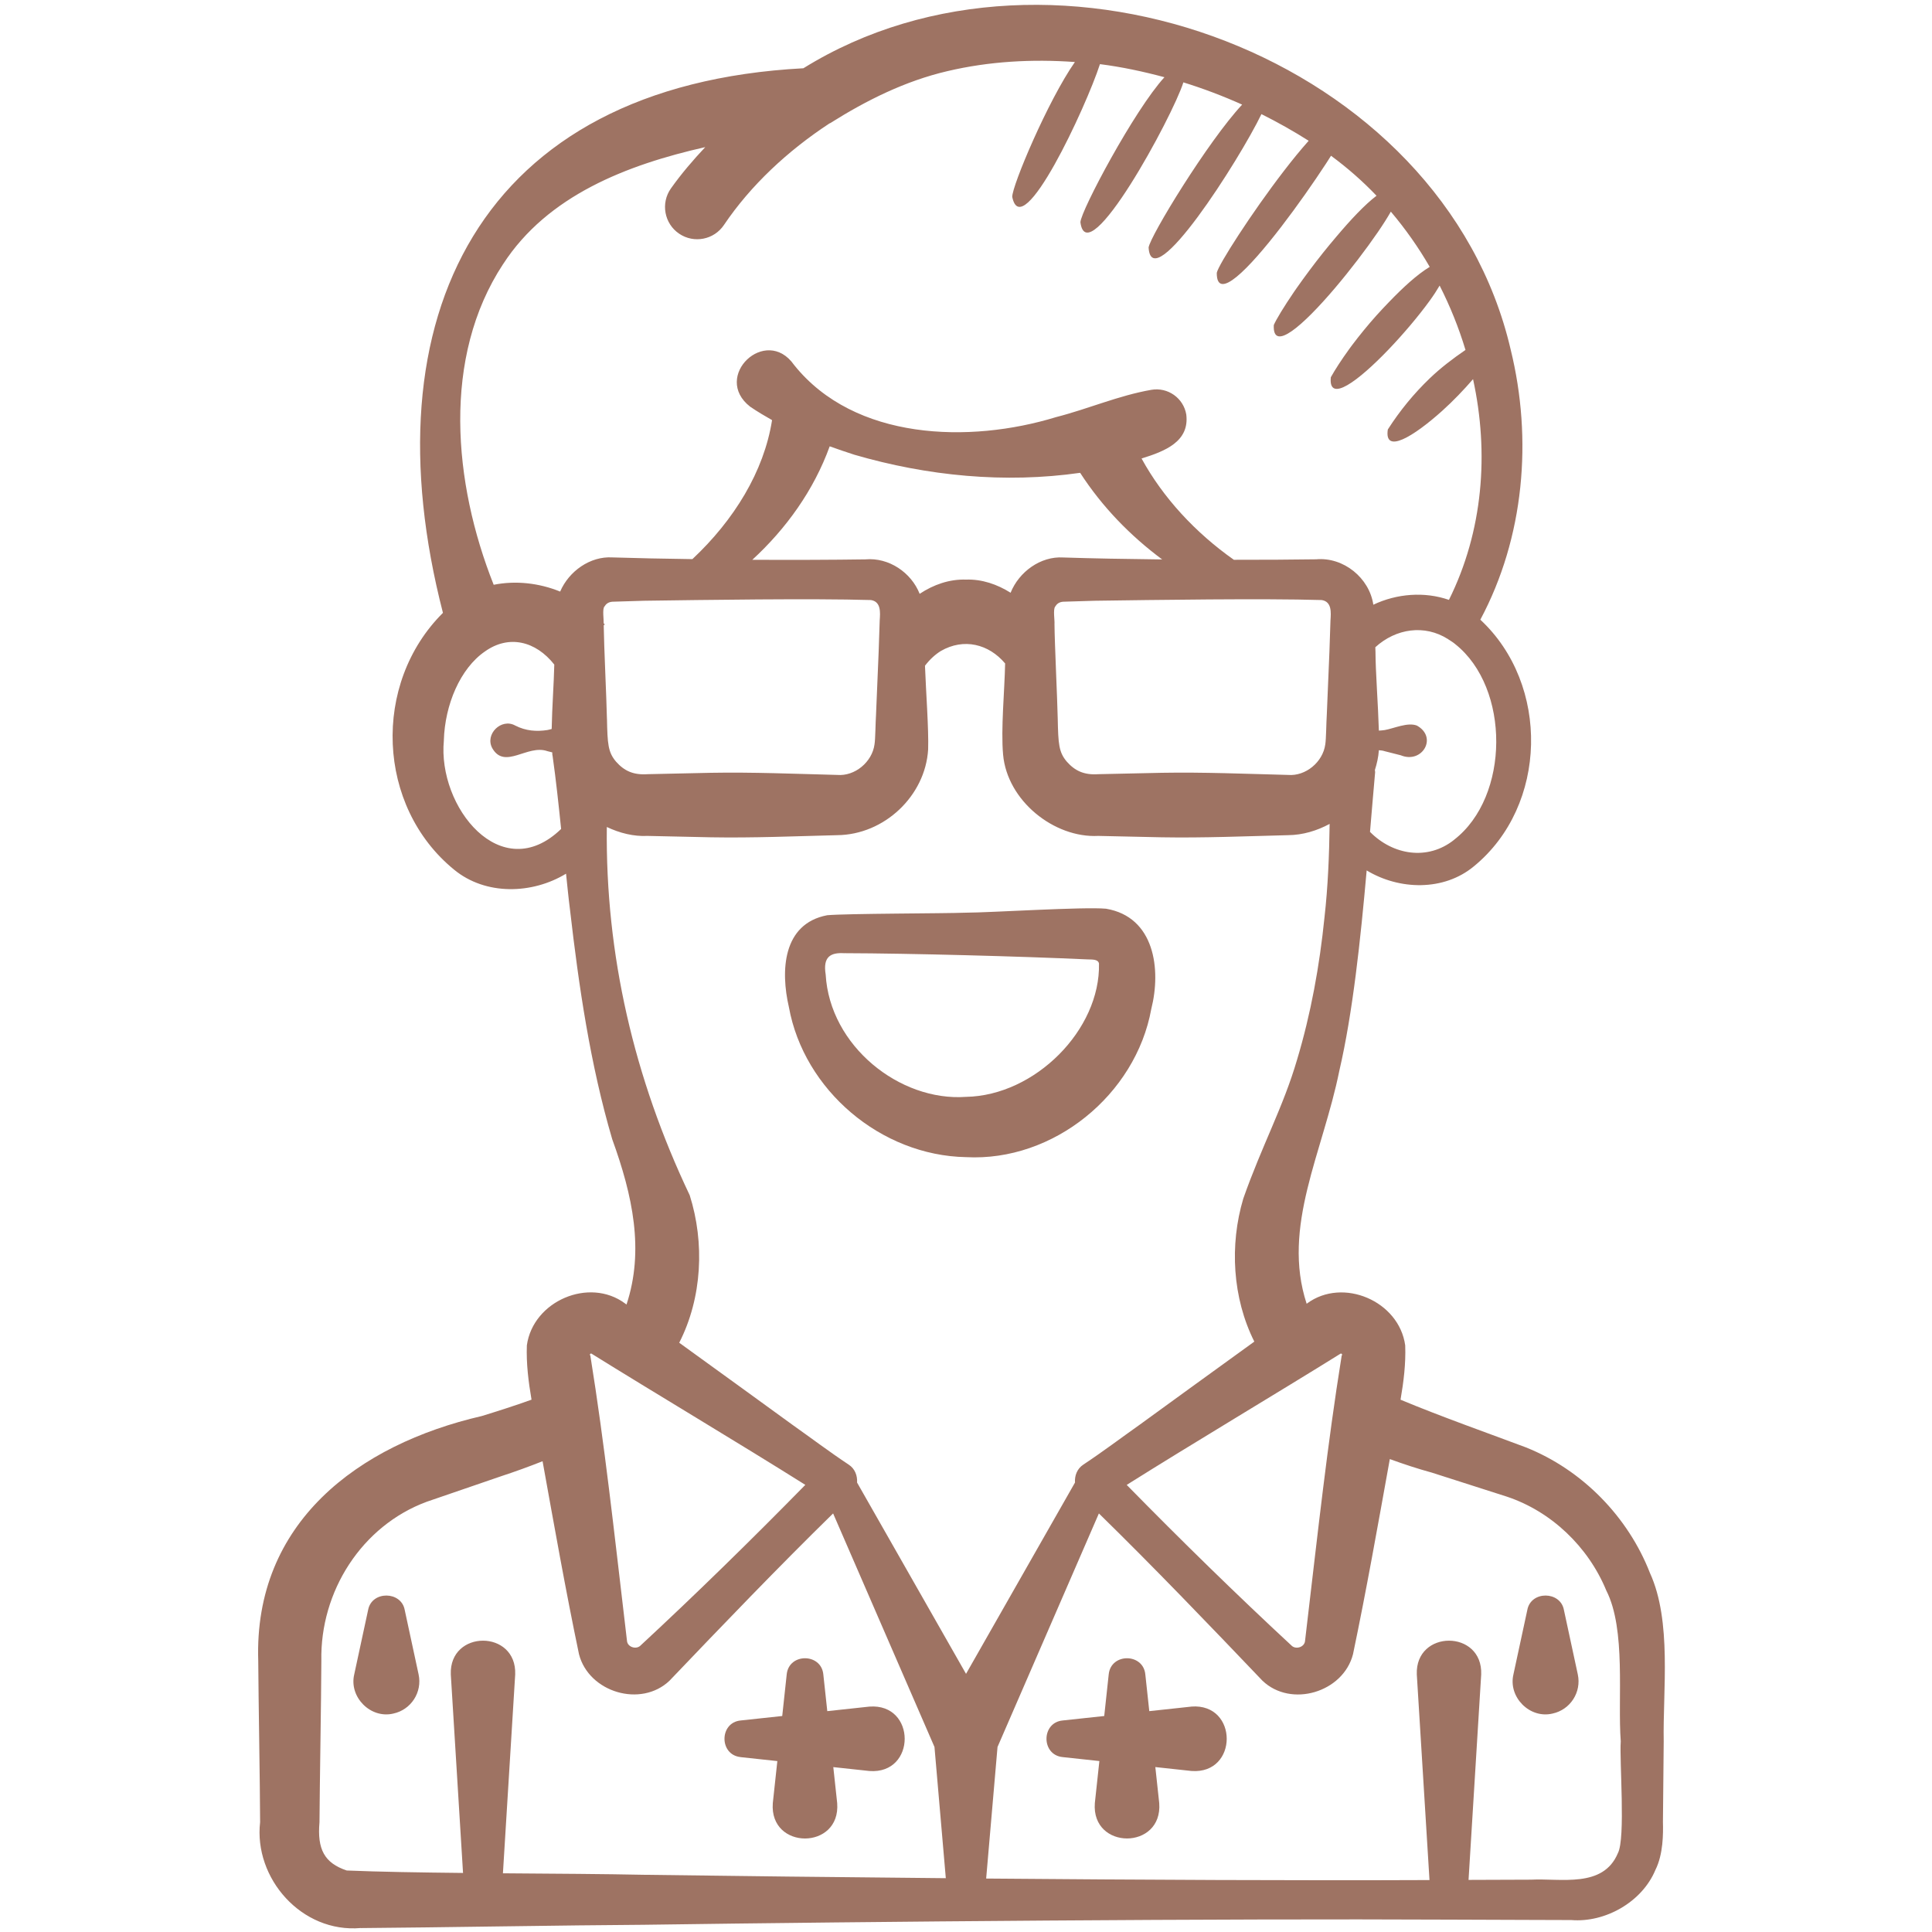 <svg width="512" height="512" viewBox="0 0 512 512" fill="none" xmlns="http://www.w3.org/2000/svg">
<path d="M256 306.654C279.168 307.9 300.979 290.125 305.101 267.392C307.763 256.87 305.988 243.004 293.12 240.819C287.24 240.265 262.323 241.86 256 241.869C250.052 242.099 224.666 242.074 219.221 242.543C207.334 244.804 206.856 257.374 209.067 266.897C213.052 288.879 233.412 306.227 256 306.654ZM223.787 252.604C241.493 252.655 270.524 253.44 288.213 254.251C289.186 254.319 290.995 254.089 291.243 255.343C291.644 272.887 274.312 290.347 256 290.679C238.438 291.942 219.895 277.188 218.812 258.253C218.052 253.551 220.083 252.382 223.787 252.612V252.604Z" fill="#9E7363"/>
<path d="M95.65 510.959C114.859 510.822 151.014 510.191 170.496 510.088C232.098 509.218 322.961 508.424 384.333 508.723L405.717 508.8L416.41 508.834C425.335 509.568 435.149 504.089 438.699 495.556C440.798 491.366 440.772 485.879 440.695 482.858L440.9 461.474C440.653 447.983 443.102 429.645 437.256 416.862C431.471 401.997 419.362 389.529 404.318 383.547C395.119 380.091 381.5 375.27 371.157 370.935C371.976 366.191 372.574 361.421 372.395 356.548C370.782 344.781 355.883 338.415 346.394 345.42L346.274 345.506C339.592 325.086 350.566 305.45 354.944 283.724C358.494 268.467 360.559 248.985 362.18 230.673C370.824 235.887 382.618 236.228 390.63 229.555C410.223 213.47 410.786 181.41 392.303 164.224C403.968 142.404 406.187 116.386 400.341 92.629C382.379 15.291 279.339 -23.177 212.907 18.09C127.002 22.647 97.212 84.181 117.384 162.415C98.517 181.171 99.797 213.717 120.346 230.476C128.7 237.354 141.056 236.987 150.007 231.535C150.349 234.692 150.639 237.858 151.048 241.015C153.387 261.359 156.416 282.086 162.244 301.901C167.663 316.834 170.778 331.366 166.033 345.711L165.623 345.412C156.134 338.389 141.252 344.78 139.622 356.531C139.443 361.403 140.049 366.174 140.86 370.927C136.448 372.522 131.405 374.118 127.684 375.262C94.882 382.831 67.243 403.55 68.437 440.115C68.505 450.773 68.898 472.226 68.932 482.884C67.217 497.715 79.889 512.341 95.65 510.942V510.959ZM379.196 390.178L399.317 396.62C411.093 400.537 420.898 409.89 425.685 421.504C430.967 431.855 428.655 450.099 429.517 461.474C429.133 466.551 430.839 487.227 428.749 491.119C424.84 500.454 413.611 497.715 405.717 498.133C405.717 498.133 394.982 498.167 389.18 498.193C390.076 483.626 392.533 443.733 392.533 443.733C392.96 431.803 375.031 431.829 375.467 443.733L378.829 498.235C344.627 498.381 302.438 498.184 261.342 497.834C262.161 488.294 263.799 469.333 264.354 462.967L291.217 401.075C305.707 415.24 320.768 430.942 334.566 445.406C342.135 452.65 355.968 448.495 358.562 438.383C362.146 421.239 365.107 404.429 368.213 387.251C368.239 387.055 368.282 386.867 368.316 386.671C372.011 388.019 375.74 389.239 379.187 390.186L379.196 390.178ZM355.26 358.724C355.669 358.664 355.533 358.843 355.729 359.057C355.746 359.176 355.661 359.151 355.618 359.108C355.558 359.176 355.592 358.946 355.541 359.372C351.77 382.805 349.21 406.417 346.419 429.986L345.847 434.884C345.711 436.411 343.637 437.179 342.417 436.232C327.816 422.707 312.789 408.004 298.59 393.514C315.861 382.643 339.115 368.793 355.26 358.733V358.724ZM267.827 157.09C264.286 154.854 260.215 153.455 256.008 153.6C251.614 153.446 247.364 154.948 243.72 157.371C241.493 151.731 235.571 147.678 229.325 148.241C220.766 148.369 210.167 148.403 199.373 148.352C208.358 140.083 215.671 129.911 219.878 118.28C221.995 119.04 224.154 119.782 226.406 120.507C245.768 126.148 266.291 128.153 286.251 125.303C292.139 134.408 299.631 142.046 307.985 148.258C298.513 148.155 289.348 147.985 281.754 147.737C275.772 147.37 270.054 151.526 267.819 157.081L267.827 157.09ZM160.845 190.481C160.734 185.088 160.06 171.272 159.991 165.717L160.273 165.487C160.188 165.376 160.068 165.29 159.983 165.179C160.026 164.224 159.599 161.425 160.162 160.768C160.606 160.051 161.195 159.539 162.304 159.462L170.684 159.206C186.778 158.984 214.963 158.558 230.801 159.018C233.523 159.445 233.276 162.321 233.131 164.428L232.849 172.808L232.149 189.568C232.021 191.326 231.987 195.916 231.757 197.256C231.117 201.992 226.517 205.747 221.892 205.363C210.722 205.081 199.543 204.603 188.373 204.8L171.614 205.167C167.816 205.431 165.393 204.262 163.26 201.847C161.118 199.338 160.99 197.111 160.853 190.498L160.845 190.481ZM279.62 160.768C280.064 160.051 280.653 159.539 281.762 159.462L290.142 159.206C306.236 158.984 334.421 158.558 350.259 159.018C352.981 159.445 352.734 162.321 352.589 164.428L352.307 172.808L351.607 189.568C351.479 191.326 351.445 195.916 351.215 197.256C350.575 201.992 345.975 205.747 341.35 205.363C330.18 205.081 319.002 204.603 307.831 204.8L291.072 205.167C287.275 205.431 284.851 204.262 282.718 201.847C280.576 199.338 280.448 197.111 280.311 190.498C280.2 185.002 279.492 170.675 279.45 165.359C279.543 164.548 279.031 161.467 279.629 160.776L279.62 160.768ZM385.365 222.549C378.342 228.164 369.118 226.602 363.068 220.458C363.537 214.929 363.981 209.561 364.424 204.638C364.442 204.441 364.356 204.271 364.356 204.074C364.894 202.376 365.295 200.635 365.414 198.818C365.926 198.86 366.447 198.895 366.95 199.074L371.217 200.158C376.9 202.504 381.09 195.379 375.484 192.281C373.026 191.343 369.434 193.041 366.95 193.476C366.438 193.553 365.926 193.587 365.414 193.621C365.218 186.854 364.527 177.834 364.518 172.8L364.476 171.52C369.954 166.528 377.557 165.435 383.735 169.369L383.88 169.472C384.486 169.864 385.109 170.231 385.681 170.726C400.222 182.306 400.154 211.106 385.357 222.54L385.365 222.549ZM133.316 70.016C145.109 51.788 166.17 43.673 186.897 38.989C183.671 42.427 180.582 46.02 177.809 49.928C175.036 53.828 176.034 59.281 180.002 61.943C183.91 64.58 189.218 63.539 191.846 59.631C198.98 49.049 208.785 39.953 219.793 32.725C219.87 32.682 219.964 32.665 220.04 32.614C229.743 26.513 239.898 21.47 251.051 18.858C262.161 16.239 273.544 15.624 284.86 16.435C277.709 26.658 268.168 49.314 268.254 52.181C270.839 64.887 287.855 28.262 291.499 16.998C297.267 17.732 302.959 18.952 308.591 20.463C300.612 29.167 286.472 55.791 286.319 58.888C288.085 72.635 310.767 30.865 313.608 21.828C318.916 23.475 324.113 25.446 329.182 27.724C320.154 37.393 304.768 62.609 304.392 65.595C305.16 78.873 328.465 42.342 334.293 30.242C338.594 32.392 342.775 34.739 346.812 37.307C344.73 39.637 342.502 42.368 340.258 45.286C335.949 50.884 331.605 57.105 328.286 62.191C324.966 67.276 322.671 71.227 322.458 72.294C322.389 80.085 330.88 71.364 339.499 60.16C343.808 54.562 348.151 48.341 351.471 43.255C351.932 42.555 352.316 41.932 352.734 41.275C357.043 44.45 361.088 47.983 364.791 51.874C361.677 54.237 357.948 58.223 354.176 62.686C352.981 64.094 351.778 65.544 350.609 67.003C348.134 70.118 345.771 73.293 343.697 76.245C343.45 76.595 343.211 76.945 342.972 77.286C340.207 81.339 338.184 84.693 337.57 86.135C337.186 93.534 345.438 86.161 353.732 76.399C357.879 71.518 362.044 66.039 365.15 61.508C366.566 59.443 367.718 57.617 368.589 56.089C372.437 60.638 375.893 65.536 378.888 70.724C375.475 72.798 371.763 76.237 368.077 80.068C366.959 81.228 365.841 82.415 364.749 83.626C362.462 86.186 360.294 88.849 358.332 91.451C358.101 91.759 357.871 92.066 357.649 92.373C355.447 95.402 353.698 98.142 352.683 99.976C351.983 106.991 359.987 100.966 367.966 92.638C371.959 88.473 375.944 83.737 378.829 79.769C379.938 78.25 380.8 76.902 381.517 75.682C384.299 81.16 386.603 86.869 388.369 92.74C385.015 95.035 381.798 97.484 378.906 100.258C376.806 102.272 374.835 104.405 372.975 106.666C371.123 108.928 369.391 111.308 367.787 113.817C366.771 120.448 374.528 115.763 382.199 108.876C385.16 106.214 387.951 103.279 390.374 100.48C394.658 120.115 393.028 140.791 383.983 158.976C377.566 156.731 370.167 157.295 363.947 160.256C362.897 153.164 356.062 147.567 348.783 148.224C342.408 148.318 334.865 148.36 326.989 148.352C316.766 141.15 308.207 131.882 302.524 121.506C308.685 119.594 315.264 117.043 314.376 109.849C313.634 105.489 309.495 102.562 305.135 103.304C296.414 104.823 288.392 108.364 279.868 110.54C256.939 117.563 226.475 116.744 210.449 96.725C202.991 86.067 188.57 99.831 198.81 107.784C200.772 109.115 202.692 110.25 204.604 111.334C202.47 124.936 194.517 137.847 183.492 148.172C175.846 148.07 168.516 147.916 162.287 147.72C156.407 147.362 150.767 151.364 148.446 156.774C142.874 154.504 136.653 153.804 130.833 154.974C120.115 127.991 117.077 94.711 133.325 69.99L133.316 70.016ZM117.623 196.215C117.896 186.769 121.958 177.143 128.52 172.638C134.844 168.14 141.978 169.881 146.893 176.119C146.782 181.137 146.304 187.451 146.202 193.186C145.818 193.288 145.408 193.408 145.067 193.467C142.225 193.903 139.375 193.732 136.533 192.273C132.872 190.225 128.392 194.585 130.483 198.323C133.803 204.023 139.793 197.188 145.067 199.065L146.355 199.39C146.372 199.569 146.355 199.799 146.372 199.97C146.381 200.106 146.44 200.226 146.449 200.362C147.362 206.805 148.036 213.248 148.702 219.682C132.813 235.05 115.917 213.819 117.632 196.207L117.623 196.215ZM182.767 316.723C168.013 285.687 160.427 252.996 160.811 219.161C164.241 220.783 167.936 221.713 171.588 221.525L188.348 221.892C199.518 222.088 210.696 221.61 221.867 221.329C234.334 221.226 245.222 210.927 245.965 198.622C246.144 193.254 245.384 183.304 245.128 176.426C246.434 174.711 247.851 173.448 249.318 172.527C255.428 169.002 262.042 170.683 266.368 175.82C266.231 182.997 265.216 193.203 265.83 199.978C266.914 212.198 279.356 222.131 291.055 221.525L307.814 221.892C318.984 222.088 330.163 221.61 341.333 221.329C345.276 221.295 349.005 220.151 352.367 218.342C352.256 226.654 351.923 234.939 351.002 243.123C349.696 255.974 347.392 268.655 343.731 280.849C340.079 293.367 334.413 303.599 329.48 317.653C325.82 329.941 326.605 343.97 332.407 355.541C321.391 363.511 308.258 373.017 302.063 377.54C297.062 381.081 292.173 384.776 287.07 388.155C285.44 389.231 284.757 391.082 284.885 392.891L256.008 443.588L227.132 392.891C227.251 391.074 226.568 389.214 224.922 388.147C219.827 384.768 214.946 381.081 209.954 377.548C203.75 373.026 190.916 363.733 180.002 355.84C186.095 343.919 186.778 329.327 182.775 316.731L182.767 316.723ZM156.74 358.724C172.808 368.725 196.181 382.66 213.419 393.506C199.219 407.995 184.192 422.698 169.591 436.224C168.38 437.171 166.298 436.403 166.161 434.875L165.589 429.977C162.799 406.408 160.239 382.796 156.467 359.364C156.416 358.937 156.45 359.176 156.39 359.099C156.348 359.142 156.262 359.168 156.279 359.048C156.476 358.835 156.339 358.656 156.749 358.715L156.74 358.724ZM85.163 440.14C84.787 421.768 95.855 404.352 113.101 397.977L133.018 391.142C136.414 390.033 140.109 388.693 143.787 387.242C146.893 404.42 149.854 421.239 153.438 438.374C156.032 448.503 169.873 452.625 177.434 445.397C191.215 430.967 206.31 415.232 220.783 401.075C227.541 416.648 244.164 454.937 247.646 462.967L250.65 497.74C221.867 497.476 194.056 497.16 170.487 496.836C160.461 496.623 146.935 496.546 133.282 496.443C134.255 480.708 136.533 443.733 136.533 443.733C136.96 431.803 119.031 431.829 119.467 443.733L122.709 496.35C111.215 496.23 100.241 496.051 91.887 495.701C85.948 493.704 84.045 490.06 84.668 482.91C84.736 472.251 85.12 450.799 85.163 440.14Z" fill="#9E7363"/>
<path d="M196.266 465.656C196.266 465.656 200.525 466.116 206.003 466.705C205.337 472.866 204.8 477.867 204.8 477.867C203.861 490.343 222.805 490.334 221.866 477.867L220.834 468.301L230.4 469.333C242.876 470.272 242.867 451.328 230.4 452.267L219.238 453.47L218.189 443.733C217.634 438.05 209.058 438.008 208.486 443.733C208.486 443.733 207.957 448.657 207.3 454.759L196.275 455.945C190.592 456.491 190.549 465.075 196.275 465.647L196.266 465.656Z" fill="#9E7363"/>
<path d="M315.733 452.267L304.572 453.47L303.522 443.733C302.967 438.05 294.391 438.008 293.82 443.733C293.82 443.733 293.291 448.657 292.634 454.759L281.608 455.945C275.925 456.491 275.883 465.075 281.608 465.647C281.608 465.647 285.867 466.108 291.345 466.697C290.679 472.858 290.142 477.858 290.142 477.858C289.203 490.334 308.147 490.325 307.208 477.858L306.176 468.292L315.742 469.325C328.218 470.264 328.209 451.32 315.742 452.258L315.733 452.267Z" fill="#9E7363"/>
<path d="M104.243 454.11C108.954 453.094 111.949 448.452 110.933 443.733L107.256 426.666C106.351 421.606 98.492 421.512 97.553 426.666L93.875 443.733C92.45 449.741 98.202 455.56 104.252 454.11H104.243Z" fill="#9E7363"/>
<path d="M411.443 454.11C416.153 453.094 419.149 448.452 418.133 443.733L414.455 426.666C413.551 421.606 405.691 421.512 404.753 426.666L401.075 443.733C399.65 449.741 405.393 455.56 411.443 454.11Z" fill="#9E7363"/>
</svg>
